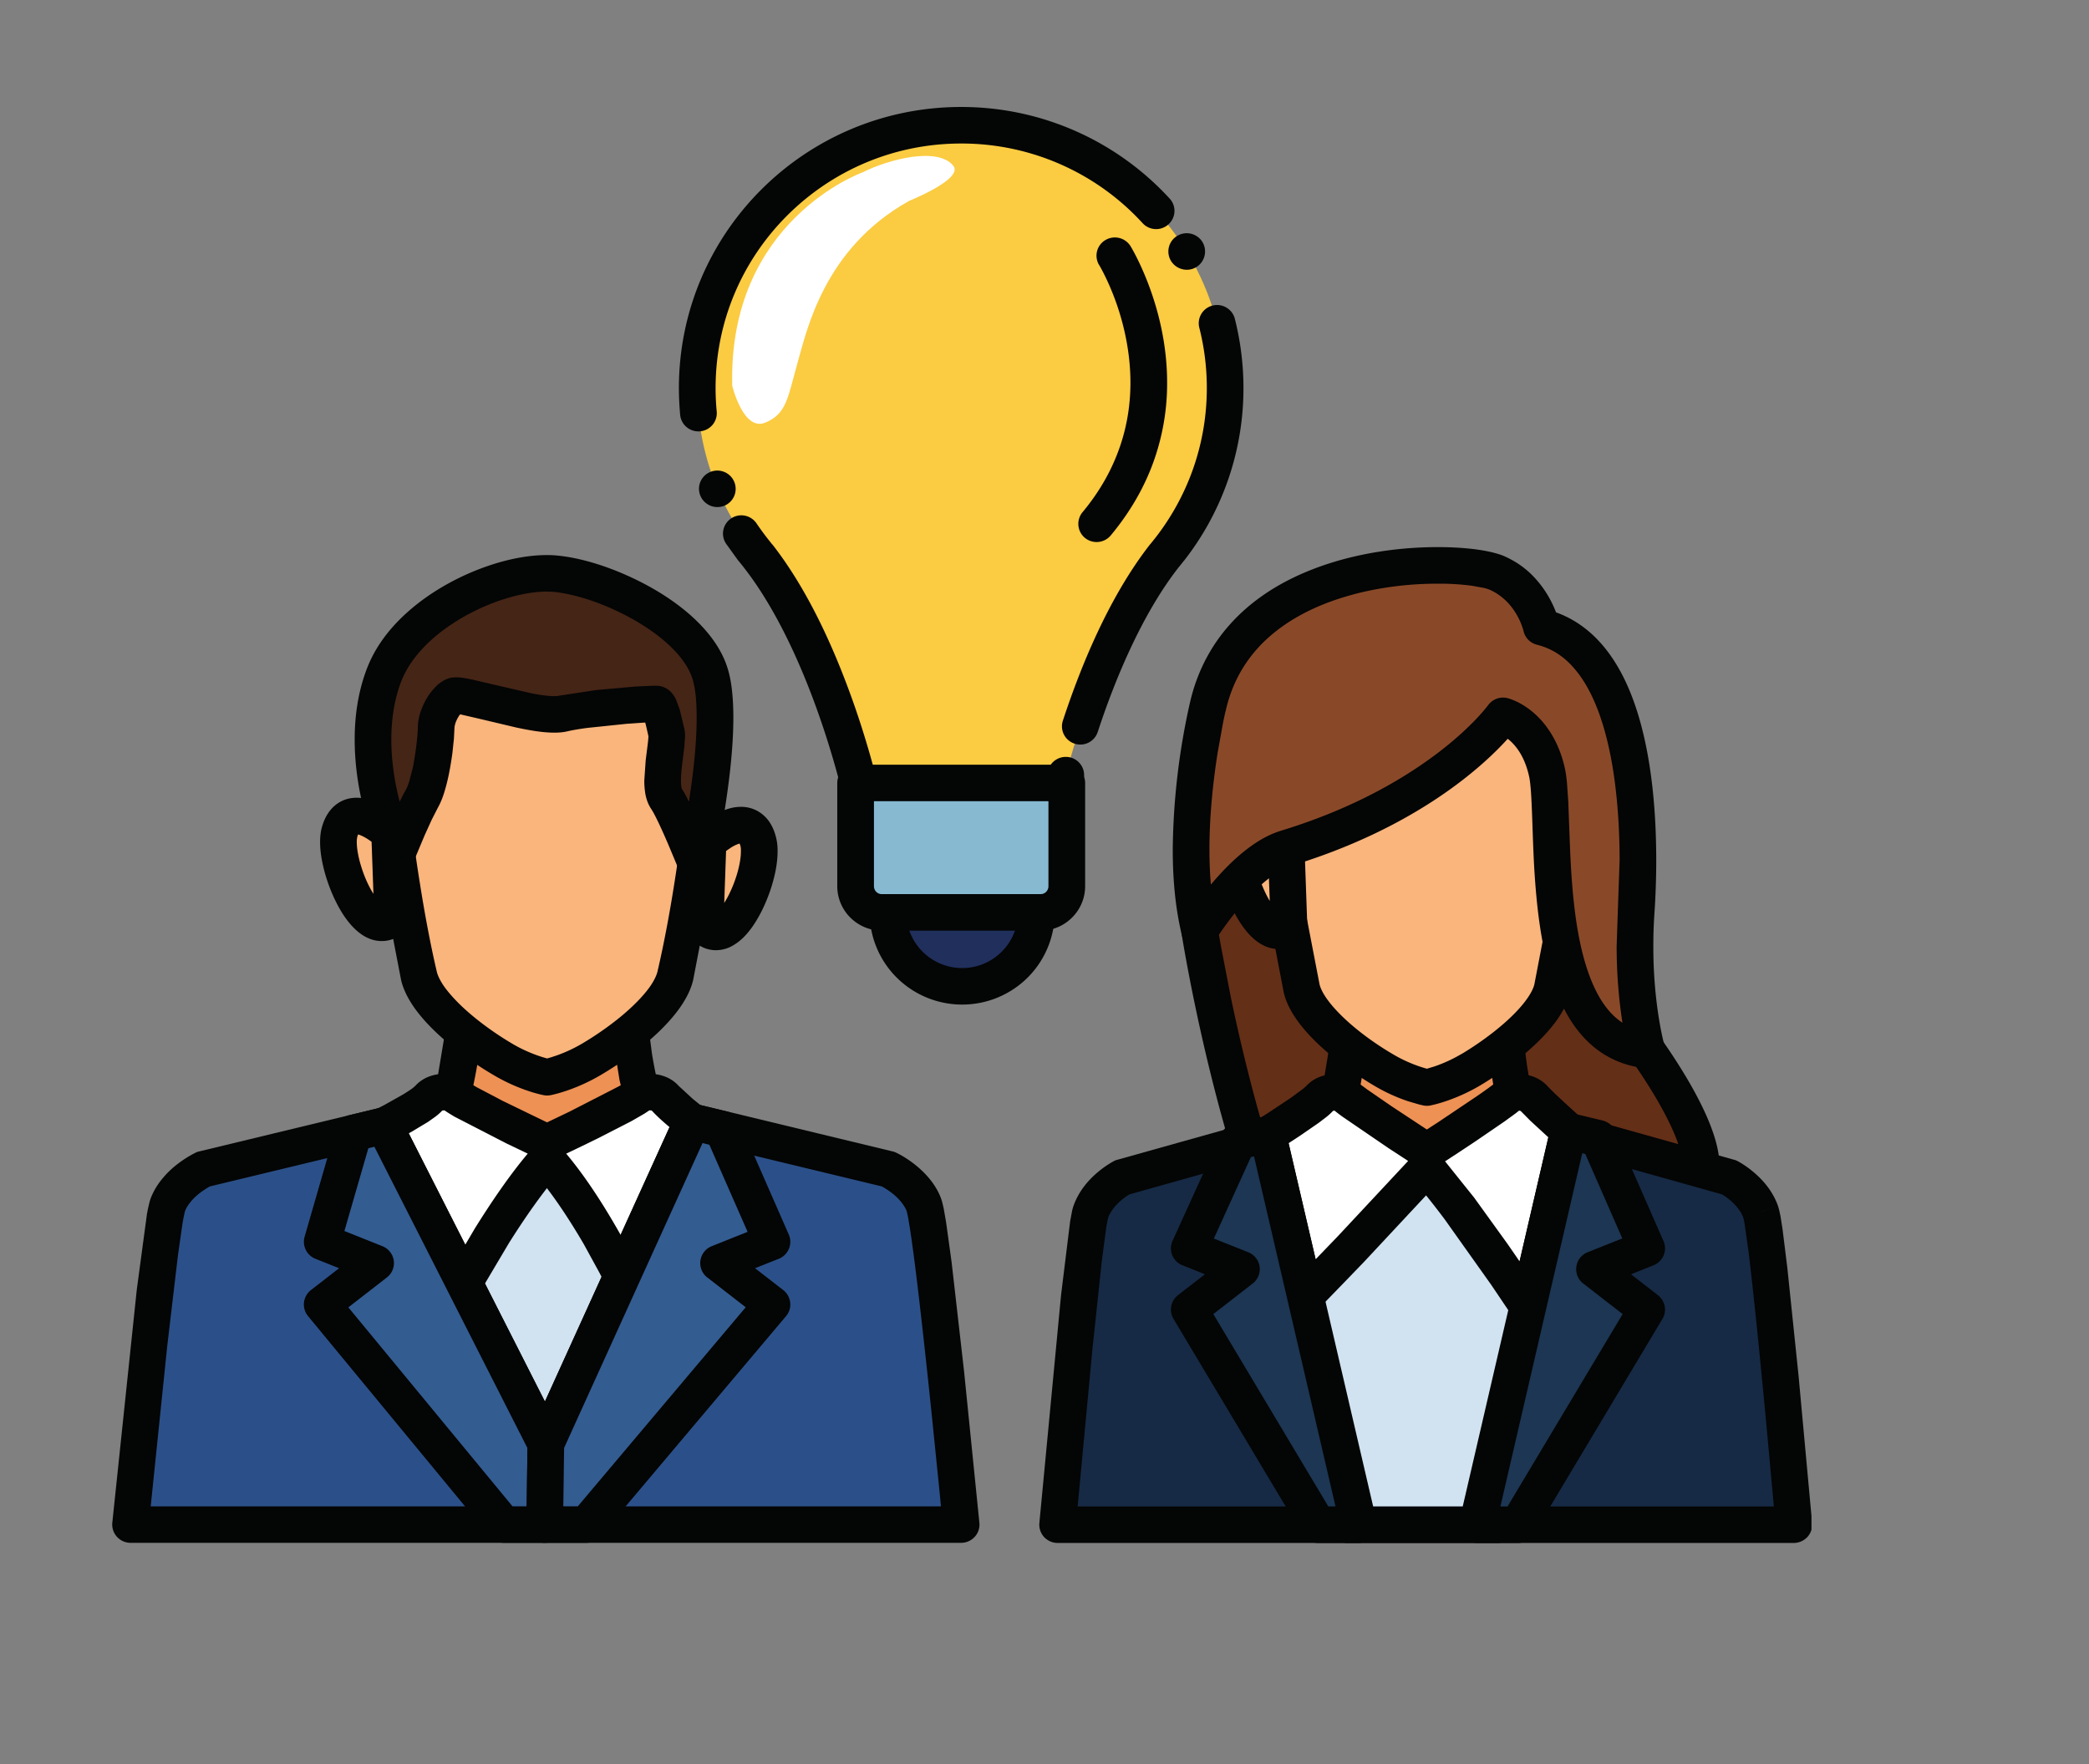 <svg xmlns="http://www.w3.org/2000/svg" xmlns:v="https://vecta.io/nano" width="180" height="152"><rect width="100%" height="100%" fill="#808080" stroke="none"/><style><![CDATA[.B{fill:#040505}.C{fill:#fff}.D{fill:#f9b57c}]]></style><defs><clipPath id="A"><path d="M143 262h180v152H143z"></path></clipPath><clipPath id="B"><path d="M200.969 271.133h49.61v61.682h-49.61z"></path></clipPath><clipPath id="C"><path d="M152.66 355.589h75.181v39.446H152.66z"></path></clipPath><clipPath id="D"><path d="M168.93 356.624h22.738v38.411H168.93z"></path></clipPath><clipPath id="E"><path d="M187.533 356.624h23.771v38.411h-23.771z"></path></clipPath><clipPath id="F"><path d="M231.975 356.624h67.111v38.411h-67.111z"></path></clipPath><clipPath id="G"><path d="M250.579 357.659h29.972v37.375h-29.972z"></path></clipPath><clipPath id="H"><path d="M268.149 357.659h18.604v37.375h-18.604z"></path></clipPath><clipPath id="I"><path d="M243.344 357.659h18.604v37.375h-18.604z"></path></clipPath></defs><g clip-path="url(#A)" transform="translate(-143 -262)"><path d="M295.808 168.436h-3.553a1.83 1.83 0 0 1-1.764-1.379 47.7 47.7 0 0 0-4.744-11.471 1.84 1.84 0 0 1 .275-2.229l2.507-2.511a1.84 1.84 0 0 0 0-2.604l-12.996-13.016c-.719-.72-1.881-.72-2.6 0l-2.507 2.511c-.59.591-1.498.696-2.225.275-3.552-2.054-7.396-3.66-11.453-4.747-.808-.218-1.377-.934-1.377-1.771v-3.554a1.84 1.84 0 0 0-1.837-1.844h-9.193v106.772h9.193a1.84 1.84 0 0 0 1.837-1.84v-3.554a1.84 1.84 0 0 1 1.377-1.772 47.26 47.26 0 0 0 11.453-4.751c.727-.417 1.635-.316 2.225.278l2.507 2.511c.719.72 1.885.72 2.6 0l12.996-13.017c.719-.719.719-1.888 0-2.604l-2.507-2.511a1.84 1.84 0 0 1-.275-2.228 47.71 47.71 0 0 0 4.744-11.472c.214-.808.929-1.383 1.764-1.383h3.553a1.84 1.84 0 0 0 1.837-1.84V170.28a1.84 1.84 0 0 0-1.837-1.844z" fill="#526173"></path><path d="M277.426 179.484l-.157 3.247-.476 3.218-.792 3.154-1.094 3.061-1.389 2.941-1.667 2.789c-.601.902-1.247 1.772-1.934 2.608-.686.841-1.413 1.646-2.18 2.41l-2.406 2.184c-.84.691-1.708 1.334-2.608 1.936-.9.607-1.829 1.161-2.786 1.675l-2.935 1.391-3.056 1.096-3.149.788-3.21.477-3.246.162c-1.082 0-2.164-.057-3.242-.162l-3.209-.477c-1.066-.21-2.116-.473-3.149-.788l-3.06-1.096-2.935-1.391-2.782-1.675a31.39 31.39 0 0 1-2.608-1.936c-.84-.688-1.639-1.416-2.406-2.184s-1.494-1.568-2.18-2.41a31.49 31.49 0 0 1-1.934-2.608l-1.672-2.789-1.389-2.941-1.094-3.061-.787-3.154-.476-3.218-.158-3.247.158-3.247a33.25 33.25 0 0 1 .476-3.219l.787-3.154 1.094-3.061 1.389-2.94 1.672-2.79 1.934-2.612 2.18-2.41 2.406-2.183 2.608-1.937 2.782-1.67 2.935-1.391c1.001-.417 2.022-.78 3.06-1.096l3.149-.789a31.86 31.86 0 0 1 3.209-.477c1.078-.109 2.16-.161 3.242-.161a32.25 32.25 0 0 1 3.246.161l3.21.477 3.149.789 3.056 1.096 2.935 1.391a31.97 31.97 0 0 1 2.786 1.67l2.608 1.937 2.406 2.183 2.18 2.41 1.934 2.612c.602.901 1.159 1.832 1.667 2.79s.973 1.937 1.389 2.94a32.86 32.86 0 0 1 1.094 3.061l.792 3.154.476 3.219.157 3.247z" fill="#e6e6e6"></path><g fill="#7499cc"><path d="M255.371 210.778a33.08 33.08 0 0 0 14.704-10.405v-22.644l-14.704-3.684zm-36.759-10.959l.117.716c3.791 4.637 8.83 8.2 14.587 10.242v-36.732l-14.704 3.684z"></path></g><path d="M233.316 210.692c3.452 1.225 7.154 1.929 11.025 1.929 3.876 0 7.574-.704 11.03-1.929v-49.62h-22.055z" fill="#405c80"></path><path d="M240.667 212.403c1.208.133 2.431.218 3.674.218 1.248 0 2.471-.085 3.678-.218v-7.149h-7.352z" fill="#acc3e6"></path><g fill="#ffe38f"><path d="M216.771 131.619a3.66 3.66 0 0 1-.278 1.407c-.185.449-.453.853-.796 1.197a3.62 3.62 0 0 1-1.195.797 3.63 3.63 0 0 1-1.405.283 3.67 3.67 0 0 1-1.409-.283c-.448-.186-.848-.453-1.191-.797a3.64 3.64 0 0 1-.795-1.197 3.57 3.57 0 0 1-.283-1.407 3.57 3.57 0 0 1 .283-1.407 3.68 3.68 0 0 1 .795-1.197 3.65 3.65 0 0 1 1.191-.797c.452-.186.921-.279 1.409-.279a3.63 3.63 0 0 1 1.405.279c.448.186.848.453 1.195.797a3.68 3.68 0 0 1 .796 1.197 3.66 3.66 0 0 1 .278 1.407zm0 95.729a3.68 3.68 0 0 1-.278 1.407 3.61 3.61 0 0 1-.796 1.193c-.347.349-.743.615-1.195.801a3.64 3.64 0 0 1-1.405.278 3.68 3.68 0 0 1-1.409-.278 3.59 3.59 0 0 1-1.191-.801 3.61 3.61 0 0 1-.795-1.193 3.6 3.6 0 0 1-.283-1.407 3.61 3.61 0 0 1 .283-1.411 3.67 3.67 0 0 1 .795-1.193c.343-.348.743-.61 1.191-.8a3.66 3.66 0 0 1 1.409-.279 3.62 3.62 0 0 1 1.405.279 3.68 3.68 0 0 1 1.195.8c.343.345.61.744.796 1.193a3.7 3.7 0 0 1 .278 1.411zm-12.863-16.57a3.68 3.68 0 0 1-.282 1.411 3.66 3.66 0 0 1-.795 1.193 3.68 3.68 0 0 1-1.195.796 3.56 3.56 0 0 1-1.405.283 3.56 3.56 0 0 1-1.405-.283 3.66 3.66 0 0 1-1.195-.796 3.65 3.65 0 0 1-.796-1.193 3.66 3.66 0 0 1-.278-1.411 3.67 3.67 0 0 1 .278-1.407c.186-.453.452-.849.796-1.197a3.54 3.54 0 0 1 1.195-.796 3.62 3.62 0 0 1 1.405-.279 3.63 3.63 0 0 1 1.405.279 3.67 3.67 0 0 1 1.195.796 3.55 3.55 0 0 1 .795 1.197 3.67 3.67 0 0 1 .282 1.407zm0-62.593a3.67 3.67 0 0 1-.282 1.411 3.65 3.65 0 0 1-.795 1.193 3.68 3.68 0 0 1-1.195.801 3.63 3.63 0 0 1-1.405.278 3.62 3.62 0 0 1-1.405-.278 3.66 3.66 0 0 1-1.195-.801 3.64 3.64 0 0 1-.796-1.193 3.69 3.69 0 0 1-.278-1.411 3.68 3.68 0 0 1 .278-1.406c.185-.452.452-.849.796-1.193s.742-.615 1.195-.801a3.62 3.62 0 0 1 1.405-.278 3.63 3.63 0 0 1 1.405.278 3.62 3.62 0 0 1 1.195.801 3.61 3.61 0 0 1 .795 1.193 3.67 3.67 0 0 1 .282 1.406zm-5.514 20.251c0 .489-.093.959-.283 1.411a3.66 3.66 0 0 1-.795 1.193 3.65 3.65 0 0 1-1.191.796 3.59 3.59 0 0 1-1.409.283 3.57 3.57 0 0 1-1.405-.283c-.452-.185-.848-.453-1.195-.796s-.61-.744-.796-1.193a3.66 3.66 0 0 1-.278-1.411 3.67 3.67 0 0 1 .278-1.407 3.68 3.68 0 0 1 .796-1.197c.347-.344.743-.611 1.195-.796s.92-.279 1.405-.279a3.66 3.66 0 0 1 1.409.279 3.65 3.65 0 0 1 1.191.796 3.68 3.68 0 0 1 .795 1.197 3.67 3.67 0 0 1 .283 1.407zm0 22.09a3.6 3.6 0 0 1-.283 1.411 3.65 3.65 0 0 1-1.986 1.994 3.68 3.68 0 0 1-1.409.278 3.66 3.66 0 0 1-1.405-.278 3.67 3.67 0 0 1-1.195-.801c-.343-.344-.61-.743-.796-1.193a3.69 3.69 0 0 1 0-2.818 3.63 3.63 0 0 1 .796-1.193 3.62 3.62 0 0 1 1.195-.8 3.64 3.64 0 0 1 1.405-.279 3.66 3.66 0 0 1 1.409.279c.448.186.847.453 1.191.8a3.63 3.63 0 0 1 .795 1.193c.19.454.283.922.283 1.407z"></path></g><path d="M244.341 144.506c-19.253 0-34.922 15.689-34.922 34.978s15.669 34.978 34.922 34.978c10.897 0 20.639-5.031 27.046-12.887l.525-.699c4.59-5.924 7.351-13.332 7.351-21.391 0-19.289-15.664-34.978-34.922-34.978zm-12.866 63.465a31.45 31.45 0 0 1-11.026-8.362v-20.53l11.026-2.761zm14.707 2.713c-.613.036-1.219.093-1.841.093s-1.223-.057-1.837-.093v-3.587h3.678zm7.352-1.294c-1.195.372-2.426.647-3.678.869v-5.006a1.84 1.84 0 0 0-1.837-1.84h-7.352c-1.017 0-1.836.825-1.836 1.84v5.006c-1.252-.222-2.483-.498-3.678-.865v-46.482h18.381zm14.704-9.782a31.47 31.47 0 0 1-11.03 8.362v-31.653l11.03 2.765zm2.285-23.753l-13.315-3.331v-11.452a1.84 1.84 0 0 0-1.837-1.84h-22.055a1.84 1.84 0 0 0-1.841 1.84v11.452l-13.311 3.331a1.84 1.84 0 0 0-1.393 1.788v16.534c-2.337-4.383-3.674-9.385-3.674-14.694 0-17.258 14.017-31.299 31.244-31.299s31.249 14.04 31.249 31.299c0 5.309-1.337 10.311-3.678 14.694v-16.534c0-.845-.574-1.582-1.389-1.788zm-46.4 5.469h3.678v3.684h-3.678zm0 7.362h3.678v3.684h-3.678zm0 7.364h3.678v3.684h-3.678zm36.763-14.726h3.674v3.684h-3.674zm0 7.362h3.674v3.684h-3.674zm0 7.364h3.674v3.684h-3.674zm-22.055-27.614h3.673v7.364h-3.673zm7.351 0h3.674v7.364h-3.674zm-7.351 11.048h3.673v7.363h-3.673zm7.351 0h3.674v7.363h-3.674zm-7.351 11.042h3.673v7.364h-3.673zm7.351 0h3.674v7.364h-3.674zm-45.951 25.775c2.394 0 4.416-1.545 5.175-3.68h6.928l4.978 4.982a1.82 1.82 0 0 0 1.3.538h9.189v-3.68h-8.43l-4.974-4.986c-.343-.344-.811-.538-1.3-.538h-7.691c-.759-2.139-2.781-3.684-5.175-3.684a5.53 5.53 0 0 0-5.515 5.524 5.53 5.53 0 0 0 5.515 5.524zm0-7.364a1.842 1.842 0 0 1 0 3.684 1.842 1.842 0 0 1 0-3.684zm19.14-64.431h8.43v-3.684h-9.189a1.82 1.82 0 0 0-1.3.542l-4.978 4.982h-6.928c-.759-2.135-2.781-3.68-5.175-3.68-3.04 0-5.515 2.474-5.515 5.519a5.53 5.53 0 0 0 5.515 5.524c2.394 0 4.416-1.544 5.175-3.68h7.691a1.82 1.82 0 0 0 1.3-.542zm-19.14 5.523a1.841 1.841 0 1 1 0-3.683 1.841 1.841 0 1 1 0 3.683z"></path><path d="M219.512 340.615c0 3.519 2.867 6.369 6.395 6.369 3.533 0 6.395-2.851 6.395-6.369 0-3.51-2.862-6.36-6.395-6.36-3.528 0-6.395 2.851-6.395 6.36" fill="#202f5c"></path><path d="M219.512 340.615h-1.582a7.93 7.93 0 0 0 2.341 5.621c1.434 1.427 3.436 2.321 5.636 2.321 2.193 0 4.203-.893 5.636-2.321 1.442-1.435 2.338-3.432 2.338-5.621 0-2.183-.896-4.177-2.338-5.612-1.433-1.427-3.443-2.322-5.636-2.322-4.404 0-7.977 3.555-7.977 7.934h3.161c0-1.326.537-2.519 1.409-3.384.88-.869 2.075-1.403 3.407-1.403s2.528.534 3.4 1.403a4.71 4.71 0 0 1 1.409 3.384c0 1.327-.529 2.515-1.409 3.393-.872.865-2.067 1.403-3.4 1.403s-2.527-.538-3.407-1.403c-.872-.878-1.409-2.066-1.409-3.393h-1.579" class="B"></path><path d="M225.819 272.791c-12.556 0-22.738 10.137-22.738 22.648 0 5.216 1.776 10.025 4.752 13.858a15.81 15.81 0 0 0 .484.598c6.226 7.959 9.019 21.035 9.019 21.035h16.969s2.802-13.077 9.019-21.035a15 15 0 0 0 .488-.598c2.976-3.833 4.752-8.642 4.752-13.858 0-12.511-10.182-22.648-22.745-22.648" fill="#fbcb41"></path><g clip-path="url(#B)" class="B"><path d="M203.351 304.72a1.59 1.59 0 0 0 2.067.853 1.57 1.57 0 0 0 .848-2.058 1.58 1.58 0 0 0-2.063-.849c-.807.332-1.187 1.249-.852 2.054zm2.213 4.129l1.017 1.411c.149.19.327.332.545.445l.707-1.407-1.248.963.521.647 1.211-1.012-1.251.967c2.939 3.741 5.159 8.872 6.6 13.046.727 2.09 1.256 3.938 1.611 5.26l.384 1.548.101.409.02.101.008.032c.157.724.803 1.246 1.546 1.246h12.407c.872 0 1.578-.704 1.578-1.573s-.706-1.572-1.578-1.572h-12.407v1.572l1.543-.328c-.005-.044-.719-3.368-2.225-7.719-1.518-4.351-3.799-9.737-7.089-13.958l-.041-.037-.44-.554c-.153-.198-.331-.34-.545-.449l-.706 1.411 1.251-.963a25.87 25.87 0 0 1-.892-1.229 1.58 1.58 0 0 0-2.188-.441c-.727.485-.929 1.459-.44 2.183zm30.796 20.343c.226-.841-.279-1.702-1.119-1.925-.847-.218-1.711.279-1.933 1.121-.222.836.278 1.698 1.126 1.924a1.58 1.58 0 0 0 1.926-1.12zm1.227-4.121c1.421-4.347 3.771-10.113 6.989-14.21l-1.252-.967 1.219 1.008c.178-.214.347-.429.513-.643l-1.244-.963.707 1.407c.214-.113.4-.254.545-.445a24.07 24.07 0 0 0 5.079-14.821c0-2.058-.259-4.059-.743-5.972-.21-.836-1.078-1.35-1.918-1.136a1.57 1.57 0 0 0-1.142 1.913 21 21 0 0 1 .646 5.195c0 4.857-1.651 9.325-4.425 12.895l1.251.963-.71-1.411c-.214.109-.392.25-.541.449l-.448.558-.033.033c-3.601 4.625-6.003 10.639-7.497 15.171-.27.825.178 1.711 1.014 1.982a1.58 1.58 0 0 0 1.99-1.008zm9.019-42.224a1.59 1.59 0 0 0-2.176-.521 1.57 1.57 0 0 0-.525 2.163c.457.735 1.43.979 2.176.525a1.58 1.58 0 0 0 .525-2.167zm-2.822-3.736c-4.441-4.845-10.856-7.894-17.965-7.894-13.428 0-24.321 10.845-24.321 24.221a25.87 25.87 0 0 0 .109 2.31c.081.861.852 1.499 1.724 1.415s1.506-.849 1.425-1.711c-.064-.659-.097-1.334-.097-2.014 0-5.826 2.362-11.08 6.202-14.901 3.835-3.813 9.112-6.171 14.958-6.171a21.14 21.14 0 0 1 15.636 6.863 1.58 1.58 0 0 0 2.228.1 1.56 1.56 0 0 0 .101-2.22"></path></g><path d="M216.723 329.463v8.9a2.26 2.26 0 0 0 2.269 2.252h13.658a2.26 2.26 0 0 0 2.268-2.252v-8.9h-18.195" fill="#87b9d1"></path><path d="M216.723 329.463h-1.579v8.9c0 1.051.436 2.017 1.131 2.705s1.655 1.12 2.717 1.12h13.658a3.83 3.83 0 0 0 2.717-1.12c.698-.688 1.134-1.655 1.134-2.705v-8.9c0-.413-.174-.817-.468-1.113-.291-.29-.695-.461-1.115-.461h-18.195c-.416 0-.82.17-1.119.461-.29.295-.46.7-.46 1.113h1.579v1.572h16.617v7.328a.69.69 0 0 1-.202.485c-.129.125-.291.194-.488.194h-13.658c-.194 0-.36-.069-.485-.194a.69.69 0 0 1-.202-.485v-8.9h-1.582v1.572-1.572" class="B"></path><path d="M217.3 276.862s-11.579 4.125-11.207 18.375c0 0 .944 3.934 2.826 3.186s1.974-2.249 2.773-5.059c.812-2.814 2.253-9.939 9.657-14.063 0 0 4.696-1.876 3.795-3.017-1.324-1.654-5.551-.578-7.844.578" class="C"></path><path d="M222.601 365.791c-.763-1.981-3.064-3.053-3.064-3.053l-19.638-4.736-9.862 3.328-9.867-3.328-19.638 4.736s-2.297 1.072-3.064 3.053-3.218 27.57-3.218 27.57h71.577c-.004 0-2.459-25.589-3.23-27.57" fill="#2b5089"></path><g clip-path="url(#C)" class="B"><path d="M222.601 365.791l1.473-.566c-.27-.7-.658-1.282-1.073-1.767-.622-.724-1.296-1.242-1.829-1.594s-.917-.53-.973-.554a1.21 1.21 0 0 0-.291-.101l-19.633-4.74c-.299-.068-.602-.056-.888.045l-9.35 3.154-9.355-3.154c-.286-.101-.589-.113-.884-.045l-19.629 4.74c-.117.024-.198.052-.299.101-.068.036-.734.348-1.542.963-.404.307-.848.699-1.255 1.185-.42.485-.804 1.067-1.078 1.767-.061.165-.101.291-.13.433a14.71 14.71 0 0 0-.206.967l-.872 6.486-2.111 20.097a1.57 1.57 0 0 0 .404 1.209c.298.328.722.518 1.17.518h71.577a1.59 1.59 0 0 0 1.162-.518c.299-.328.444-.76.4-1.209l-1.32-13.05-1.074-9.413-.476-3.441-.206-1.185-.109-.461a2.65 2.65 0 0 0-.134-.433l-1.473.566-1.47.566.295-.117-.303.105.008.012.295-.117-.303.105c.008.008.057.214.113.49a54.4 54.4 0 0 1 .376 2.41c.504 3.652 1.166 9.729 1.699 14.877l.671 6.628.193 2.018.077.743 1.575-.149v-1.572h-71.581l.004 1.572 1.571.149s.044-.396.105-1.1l1.486-14.411.924-7.829.384-2.684a13.12 13.12 0 0 1 .157-.837 5.21 5.21 0 0 1 .053-.238l.02-.057v-.008l-.343-.121.335.133.008-.012-.343-.121.335.133c.113-.294.303-.586.537-.861.347-.416.803-.768 1.162-.999a5.53 5.53 0 0 1 .436-.266l.113-.061.021-.008v-.008l-.416-.873.412.881.004-.008-.416-.873.412.881-.671-1.423.372 1.528 19.193-4.63 9.431 3.187c.323.105.682.105 1.009 0l9.431-3.187 19.193 4.63.372-1.528-.671 1.423.033-.068-.033.068.033-.068-.033.068c.057.024.545.279 1.05.679.513.409 1.005.971 1.215 1.516l1.47-.566"></path></g><path d="M176.108 358.981l13.929 27.433 12.596-27.751-12.504 2.7-14.021-2.382" fill="#d1e3f1"></path><path d="M176.108 358.981l-1.413.712 13.933 27.433c.27.538.831.873 1.441.861.609-.021 1.154-.373 1.409-.926l12.592-27.752a1.57 1.57 0 0 0-.214-1.634 1.59 1.59 0 0 0-1.558-.554l-12.205 2.641-13.723-2.326a1.58 1.58 0 0 0-1.534.615 1.56 1.56 0 0 0-.141 1.642l1.413-.712-.266 1.557 14.021 2.378c.198.032.408.024.601-.02l9.435-2.03-9.947 21.896-12.435-24.492-1.409.711-.266 1.557.266-1.557" class="B"></path><path d="M190.129 360.449l8.737-2.6c-1.373-2.366-2.289-13.513-2.289-13.513l-6.448 2.365-6.447-2.365s-.917 11.148-2.281 13.513l8.728 2.6" fill="#ed9154"></path><path d="M190.129 360.449l.457 1.504 8.732-2.592a1.57 1.57 0 0 0 1.013-.934c.182-.445.146-.941-.096-1.362-.061-.101-.214-.453-.348-.922-.238-.816-.484-2.005-.702-3.295l-.755-5.782-.206-2.062-.056-.587-.017-.21c-.04-.493-.302-.933-.722-1.201-.416-.262-.933-.32-1.397-.149l-5.903 2.171-5.902-2.171c-.46-.17-.973-.113-1.389.149a1.55 1.55 0 0 0-.727 1.201s-.008.041-.012.122l-.686 6.247-.682 4.097-.384 1.56c-.121.425-.258.736-.315.833-.246.421-.278.917-.101 1.362a1.58 1.58 0 0 0 1.018.934l8.724 2.592a1.64 1.64 0 0 0 .456.068 1.6 1.6 0 0 0 .457-.068l-.457-1.504v-1.573 1.573l.457-1.512-8.737-2.596-.448 1.508 1.364.788c.287-.493.465-1.007.642-1.605.307-1.04.553-2.318.784-3.676l1.065-8.896-1.574-.125-.541 1.471 6.439 2.37c.36.129.739.129 1.098 0l6.448-2.37-.549-1.471-1.575.125c0 .016.234 2.818.638 5.943l.739 4.646.476 1.982c.178.598.36 1.112.638 1.605l1.373-.788-.456-1.508-8.729 2.596.448 1.512v-1.573 1.573" class="B"></path><path d="M190.142 316.357c-11.66-.052-13.941 10.028-13.178 17.36.145 1.366.949 7.299 2.14 12.374.541 2.353 3.952 5.248 7.202 7.177 2.043 1.209 3.831 1.548 3.831 1.548h.005c.008 0 1.796-.34 3.835-1.548 3.25-1.929 6.657-4.825 7.206-7.177 1.187-5.075 1.991-11.007 2.136-12.374.767-7.332-2.289-16.749-13.177-17.36" class="D"></path><path d="M190.142 316.357l.008-1.572h-.101c-2.77 0-5.14.541-7.098 1.503-1.473.728-2.713 1.699-3.718 2.81-1.51 1.683-2.499 3.684-3.121 5.754-.614 2.082-.86 4.242-.86 6.304 0 .93.053 1.848.146 2.725l.682 4.881 1.481 7.683c.206.865.626 1.646 1.147 2.394.791 1.112 1.849 2.159 3.024 3.138s2.475 1.876 3.767 2.636c2.281 1.355 4.227 1.727 4.348 1.751l.29-1.548-.379 1.528c.472.121.973.012 1.356-.286a1.58 1.58 0 0 0 .61-1.242h-1.582l.197 1.56.146-.02c.335-.072 2.172-.481 4.303-1.743 1.712-1.011 3.456-2.269 4.898-3.635.722-.688 1.364-1.399 1.889-2.139.525-.748.941-1.528 1.151-2.394l1.477-7.683.682-4.881c.085-.756.122-1.528.122-2.309 0-1.856-.226-3.777-.747-5.633-.775-2.789-2.217-5.475-4.538-7.525-2.309-2.054-5.495-3.412-9.492-3.631h-.08l-.008 1.572-.089 1.572c2.265.126 4.085.66 5.575 1.452 2.225 1.197 3.747 2.996 4.76 5.147s1.466 4.646 1.457 7.044a17.95 17.95 0 0 1-.1 1.981c-.061.635-.303 2.455-.663 4.711-.359 2.269-.851 4.986-1.433 7.464-.072.307-.286.773-.654 1.298-.553.781-1.433 1.679-2.463 2.536-1.029.849-2.212 1.674-3.363 2.353-.904.534-1.756.882-2.382 1.088a9.66 9.66 0 0 1-.718.218c-.089.021-.146.033-.186.045l-.036.008.145.748-.145-.748.145.748-.145-.748.25 1.314-.246-1.314h-.004l.25 1.314-.246-1.314.286 1.496-.278-1.504-.008.008.286 1.496-.278-1.504.283 1.548-.271-1.548h-.012l.283 1.548-.271-1.548.271 1.548-.251-1.548h-.02l.271 1.548-.251-1.548.251 1.548-.194-1.56-.057.012.251 1.548-.194-1.56c-.792.101-1.385.768-1.385 1.56h1.579l.387-1.52h-.008l-.089-.02-.016.101.024-.101h-.008l-.016.101.024-.101c-.097-.02-1.639-.352-3.326-1.359-1.535-.905-3.121-2.066-4.332-3.214-.61-.583-1.119-1.153-1.494-1.675-.368-.525-.582-.991-.65-1.298-.582-2.478-1.074-5.195-1.433-7.464-.368-2.257-.602-4.076-.667-4.711a23.44 23.44 0 0 1-.125-2.398c0-1.61.17-3.271.574-4.832.29-1.173.722-2.281 1.283-3.279.848-1.504 1.987-2.75 3.545-3.652 1.563-.893 3.573-1.464 6.234-1.464h.088l.005-1.572-.089 1.572.089-1.572" class="B"></path><path d="M176.572 333.781s-3.375-3.21-4.295-.157c-.759 2.515 2.362 9.802 4.558 7.42l-.263-7.263" class="D"></path><path d="M176.572 333.781l1.09-1.14c-.04-.036-.476-.453-1.138-.905-.335-.218-.727-.454-1.183-.647s-.981-.353-1.603-.353a3.03 3.03 0 0 0-.936.142c-.489.157-.957.473-1.296.881-.348.409-.582.889-.739 1.415v-.004c-.141.465-.186.925-.186 1.383 0 .836.154 1.698.388 2.575.359 1.306.916 2.624 1.635 3.725.367.546.771 1.043 1.284 1.459.254.206.537.393.872.534a2.81 2.81 0 0 0 1.13.238 2.65 2.65 0 0 0 1.175-.266c.363-.178.67-.429.933-.708.274-.307.427-.711.415-1.124l-.258-7.263a1.62 1.62 0 0 0-.493-1.084l-1.09 1.14-1.578.057.258 7.263 1.583-.057-1.163-1.063-.032.028.169.226-.097-.263-.072.037.169.226-.097-.263.178.478v-.51l-.178.032.178.478v-.51.393l.109-.381-.109-.012v.393l.109-.381-.032.109.044-.101-.012-.008-.032.109.044-.101a.65.65 0 0 1-.177-.125c-.182-.157-.449-.477-.703-.889-.383-.623-.751-1.439-.997-2.253-.259-.804-.396-1.61-.392-2.138a1.67 1.67 0 0 1 .053-.478c.036-.137.08-.226.101-.258l.016-.024-.202-.178.101.246.101-.068-.202-.178.101.246-.113-.274.052.286.061-.012-.113-.274.052.286-.028-.145.016.153.012-.008-.028-.145.016.153c.016-.008.17.016.364.105.302.121.678.365.956.575l.327.27.081.069.016.02h.004l.578-.611-.582.611h.004l.578-.611-.582.611 1.09-1.141-1.578.057 1.578-.057" class="B"></path><path d="M204.013 334.566s3.376-3.207 4.292-.158c.759 2.519-2.358 9.798-4.554 7.421l.262-7.263" class="D"></path><path d="M204.013 334.566l1.09 1.14-.468-.489.468.489-.468-.489.468.489a5.92 5.92 0 0 1 .772-.598c.205-.146.436-.271.625-.345.19-.084.327-.1.348-.096l.016-.283-.182.21.166.073.016-.283-.182.21.101-.121-.113.109.012.012.101-.121-.113.109.024-.02-.024.02.024-.02-.024.02c.004 0 .06.081.125.282a1.55 1.55 0 0 1 .045.478c.008.441-.089 1.08-.271 1.747-.275 1.007-.747 2.09-1.231 2.814-.235.364-.477.631-.634.756-.077.06-.125.089-.133.089l.064.141-.032-.149-.032.008.064.141-.032-.149.089.408v-.421l-.089.013.089.408v-.421.486l.222-.437a.61.61 0 0 0-.222-.049v.486l.222-.437-.097.19.125-.17-.028-.02-.097.19.125-.17-.024-.032-1.167 1.064 1.579.056.258-7.263-1.575-.056 1.09 1.14-1.09-1.14-1.578-.057-.267 7.263c-.012.417.134.817.42 1.12.259.283.565.534.929.712s.775.27 1.175.27a2.91 2.91 0 0 0 1.445-.396c.711-.405 1.207-.959 1.655-1.573.658-.925 1.183-2.033 1.575-3.17.387-1.149.634-2.305.634-3.392a4.62 4.62 0 0 0-.186-1.387c-.101-.352-.238-.679-.42-.979a3.03 3.03 0 0 0-1.134-1.104 2.94 2.94 0 0 0-1.413-.352c-.626 0-1.151.165-1.607.352-.674.291-1.228.667-1.631.979l-.687.578c-.298.275-.476.671-.488 1.08l1.578.057" class="B"></path><path d="M190.129 360.449l-8.135-4.242s-1.279-.421-2.051.421-3.835 2.353-3.835 2.353l6.88 13.555s3.629-6.668 7.141-10.639v-1.447" class="C"></path><path d="M190.129 360.449l.671-1.427-.315-.146-4.155-2.013-2.261-1.189-.75-.441-.19-.133-.02-.012h-.008l-.485.542.537-.498-.052-.044-.485.542.537-.498a1.62 1.62 0 0 0-.662-.421c-.101-.028-.553-.177-1.235-.182a3.59 3.59 0 0 0-1.187.194c-.436.146-.909.421-1.296.849l-.182.158c-.202.157-.521.364-.86.57l-1.566.881-.553.291-.158.076-.048.024a1.55 1.55 0 0 0-.796.91 1.57 1.57 0 0 0 .085 1.209l6.884 13.555a1.57 1.57 0 0 0 1.392.861c.586.008 1.131-.307 1.409-.825l.037-.068 2.422-4.084c1.28-2.042 2.931-4.448 4.477-6.195.255-.283.396-.655.396-1.04v-1.447a1.56 1.56 0 0 0-.912-1.427l-.671 1.427h-1.578v1.447h1.578l-1.187-1.039c-1.865 2.106-3.673 4.816-5.042 7.015l-2.301 3.914 1.389.748 1.409-.711-6.88-13.555-1.409.711.699 1.411c.012-.008.803-.396 1.707-.901l1.377-.828.634-.45a4.67 4.67 0 0 0 .585-.525l-.044-.041.032.045.012-.004-.044-.041.032.045-.016-.029.016.037v-.008l-.016-.029.016.037.04-.012.118-.013a1.18 1.18 0 0 1 .222.025l.052.012.004-.024-.004.024.004-.024-.004.024.279-.938-.307.93.028.008.279-.938-.307.93.492-1.496-1.146 1.076c.161.177.295.27.436.38.258.182.549.357.884.558l4.51 2.322 2.781 1.33.67-1.423h-1.578 1.578" class="B"></path><path d="M190.129 360.449l8.135-4.242s1.288-.421 2.055.421 2.314 2.034 2.314 2.034l-6.052 13.327s-2.931-6.122-6.452-10.093v-1.447" class="C"></path><path d="M190.129 360.449l.671 1.423c.008-.008 1.857-.869 3.819-1.84l2.818-1.447 1.098-.635.444-.295c.137-.101.27-.194.44-.376l-1.155-1.072.493 1.496-.303-.93.279.938.024-.008-.303-.93.279.938-.02-.065.02.065-.02-.065.02.065a1 1 0 0 1 .27-.037c.077 0 .137.013.158.017l.008.008.016-.037-.028.025.012.012.016-.037-.028.025c.48.525 1.078 1.051 1.59 1.475l.909.74.977-1.241-1.442-.647-6.047 13.319 1.437.655 1.425-.679c-.008-.024-.759-1.594-1.962-3.664-1.207-2.082-2.85-4.67-4.728-6.789l-1.187 1.039h1.583v-1.447h-1.583l.671 1.423-.671-1.423h-1.578v1.447a1.54 1.54 0 0 0 .395 1.04c1.64 1.848 3.218 4.311 4.365 6.28l1.352 2.47.372.732.092.186.021.044.008.012a1.59 1.59 0 0 0 1.445.902 1.6 1.6 0 0 0 1.421-.93l6.048-13.324a1.58 1.58 0 0 0-.472-1.892l-.013-.008-.892-.724-1.207-1.112c-.379-.429-.86-.703-1.296-.849-.44-.153-.844-.194-1.187-.194-.682.005-1.13.154-1.227.182-.258.085-.485.226-.662.421l.424.397-.38-.445-.044.048.424.397-.38-.445c0 .004-.056.04-.141.096-.149.109-.404.259-.711.429l-4.247 2.179-1.841.882-.557.254-.202.097c-.557.254-.908.808-.908 1.427h1.578" class="B"></path><path d="M173.472 359.616l-2.705 9.386 4.598 1.832-4.598 3.558 15.648 18.969h3.525l.097-6.947-13.929-27.433-2.636.635" fill="#335c91"></path><g clip-path="url(#D)" class="B"><path d="M173.472 359.616l-1.518-.433-2.709 9.382a1.58 1.58 0 0 0 .932 1.896l2.043.813-2.426 1.88a1.6 1.6 0 0 0-.602 1.068 1.58 1.58 0 0 0 .347 1.173l15.649 18.964c.303.365.747.575 1.227.575h3.525c.86 0 1.566-.692 1.582-1.549l.093-6.955c0-.254-.056-.497-.169-.728l-13.929-27.432c-.331-.651-1.07-.987-1.784-.817l-2.637.635c-.549.133-.985.55-1.142 1.096l1.518.433.371 1.532 1.417-.34 13.19 25.968-.069 5.011h-1.223l-14.142-17.141 3.318-2.576a1.56 1.56 0 0 0 .594-1.459c-.077-.555-.457-1.032-.981-1.238l-3.271-1.306 2.318-8.015-1.522-.437.371 1.532-.371-1.532"></path></g><path d="M205.265 359.296l4.255 9.705-4.602 1.832 4.602 3.558-15.995 18.969h-3.585l.097-6.947 12.596-27.751 2.632.634" fill="#335c91"></path><g clip-path="url(#E)" class="B"><path d="M205.265 359.296l-1.453.631 3.605 8.213-3.085 1.233a1.58 1.58 0 0 0-.981 1.238c-.076.554.146 1.12.594 1.459l3.31 2.568-14.465 17.149h-1.252l.069-5.031 11.926-26.264 1.361.332.371-1.528-1.453.631 1.453-.631.375-1.528-2.636-.635c-.739-.177-1.506.19-1.813.882l-12.596 27.747c-.089.202-.141.405-.141.623l-.093 6.955c-.008.417.158.824.456 1.12.295.303.699.474 1.123.474h3.585c.472 0 .908-.202 1.211-.563l15.991-18.964c.279-.328.412-.756.36-1.177-.045-.421-.259-.813-.602-1.076l-2.426-1.88 2.047-.813c.399-.157.71-.473.872-.861.165-.396.161-.836-.012-1.229l-4.252-9.7c-.202-.458-.593-.789-1.074-.902l-.375 1.528"></path></g><path d="M176.108 332.127l1.098 3.457 2.148-4.768c.816-1.427 1.227-5.091 1.227-6.11s.82-2.443 1.534-2.749 7.263 2.037 9.407 1.528 7.772-.918 8.083-.817c.303.101.613 1.528.815 2.447.206.913-.815 4.48 0 5.701s2.548 5.576 2.548 5.576 2.785-12.195 1.102-16.675-9.068-7.942-13.319-8.293c-4.364-.365-12.471 3.101-14.643 8.702s0 12.001 0 12.001" fill="#452516"></path><path d="M176.108 332.127l-1.514.478 1.102 3.46a1.6 1.6 0 0 0 1.454 1.097 1.58 1.58 0 0 0 1.522-.996l.056-.141.86-2.05.606-1.334.533-1.044c.315-.562.512-1.144.686-1.783.262-.942.436-1.981.565-2.9l.133-1.257.049-.951c0-.045.02-.182.069-.352.076-.247.23-.55.375-.748l.182-.222.024-.02-.226-.32.153.36.073-.04-.226-.32.153.36-.492-1.153.169 1.242c.061-.008.166-.029.323-.089l-.492-1.153.169 1.242-.101-.74v.752c.012 0 .037 0 .101-.012l-.101-.74v.752-.109l-.008.109h.008v-.109l-.008.109a2.82 2.82 0 0 1 .4.056l1.578.365 3.242.768c1.131.238 2.233.433 3.242.433.376 0 .735-.024 1.119-.113.391-.093 1.017-.202 1.715-.295l3.38-.352 1.453-.101.904-.037h.077l.032-.618-.072.61.04.008.032-.618-.072.61.157-1.354-.42 1.298c.17.056.218.048.263.056l.157-1.354-.42 1.298h-.008l.444-1.326-.912 1.063c.097.081.242.182.468.263l.444-1.326-.912 1.063.682-.8-.916.534c.02.032.056.113.234.266l.682-.8-.916.534.21-.125-.214.109.004.016.21-.125-.214.109c0 .012.044.105.08.23.134.397.279 1.076.4 1.606v-.004l.46-.101-.472.044.012.057.46-.101-.472.044.004.049c0 .101-.02.32-.048.586l-.186 1.476-.121 1.751c0 .384.028.772.097 1.177.08.404.21.824.492 1.257a5.77 5.77 0 0 1 .267.453c.391.736.94 1.969 1.368 2.989l.545 1.306.158.388.056.146a1.59 1.59 0 0 0 1.587.995c.694-.057 1.272-.554 1.421-1.229.008-.017.424-1.844.844-4.359.416-2.52.84-5.714.84-8.553 0-.861-.041-1.687-.134-2.467s-.246-1.508-.504-2.191v-.004c-.533-1.411-1.462-2.636-2.572-3.712-1.676-1.614-3.799-2.908-5.943-3.866s-4.304-1.572-6.157-1.731a8.41 8.41 0 0 0-.783-.028c-1.312 0-2.749.238-4.227.671-2.216.659-4.53 1.755-6.552 3.259-2.019 1.512-3.763 3.429-4.684 5.802-.815 2.103-1.073 4.247-1.073 6.167.004 3.838 1.021 6.81 1.049 6.903l1.498-.502-1.514.478 1.514-.478 1.498-.505-.105.036.105-.036-.105.036.105-.036c-.032-.077-.888-2.726-.888-5.896 0-1.638.23-3.404.86-5.034.424-1.088 1.146-2.127 2.087-3.077 1.401-1.415 3.29-2.604 5.208-3.417 1.901-.812 3.843-1.233 5.224-1.225l.525.016c.884.077 2.043.328 3.262.736 1.825.618 3.811 1.593 5.43 2.765.804.583 1.514 1.213 2.079 1.86s.965 1.298 1.199 1.913c.134.36.255.869.331 1.484.073.606.105 1.318.105 2.078.008 2.531-.391 5.621-.795 8.035l-.557 3.017-.182.86-.052.231-.016.076 1.542.348 1.469-.578c-.004-.008-.44-1.108-.985-2.374l-.864-1.912-.432-.857c-.137-.271-.27-.502-.424-.728l-.246.162.267-.134-.021-.028-.246.162.267-.134-.057.029.057-.029-.057.029.057-.029c-.013 0-.081-.298-.077-.715 0-.53.077-1.221.165-1.889l.122-.987.068-.937c-.008-.202-.012-.405-.068-.667l-.392-1.63-.307-.837a2.67 2.67 0 0 0-.283-.49c-.076-.097-.165-.198-.298-.316-.129-.109-.319-.238-.582-.328h-.012c-.169-.056-.246-.064-.315-.076-.101-.012-.169-.012-.234-.012l-.202-.004-1.554.068-3.432.307-3.197.489h.004c-.045.013-.19.033-.392.033-.44.008-1.134-.081-1.893-.226l-3.634-.837-1.594-.376-.675-.126c-.218-.032-.419-.056-.658-.056l-.335.016c-.125.02-.286.052-.488.133a3.07 3.07 0 0 0-1.078.801c-.42.453-.735.966-.981 1.532s-.424 1.173-.428 1.864c0 .157-.02.554-.073 1.027-.069.708-.202 1.634-.371 2.467l-.299 1.132c-.101.328-.206.583-.279.704-.246.421-.492.925-.742 1.467l-1.506 3.503 1.473.578 1.502-.469-1.098-3.461-.004-.032-1.498.505" class="B"></path><path d="M246.372 342.2s1.534 9.753 4.611 19.628c3.072 9.834 25.781 6.239 25.781 6.239l9.815-3.162 2.943-2.155s.84-2.45-4.631-10.278c-4.235-6.054-8.328-21.145-8.328-21.145l-26.792 4.097-3.399 6.777" fill="#642f17"></path><path d="M246.372 342.2l-1.562.238c.008.045 1.542 9.851 4.663 19.855.545 1.743 1.619 3.166 2.947 4.23 2.01 1.602 4.574 2.503 7.259 3.049 2.693.542 5.531.707 8.123.707 5.05 0 9.156-.651 9.209-.663a.99.99 0 0 0 .238-.056l9.814-3.158c.174-.057.311-.125.448-.234l2.948-2.151a1.53 1.53 0 0 0 .557-.76c.06-.17.133-.486.133-.951 0-.756-.186-1.913-.888-3.643-.707-1.723-1.934-4.028-4.074-7.093-.957-1.358-1.978-3.372-2.935-5.58-1.433-3.316-2.729-7.101-3.666-10.037l-1.102-3.631-.299-1.04-.076-.27c-.012-.061-.024-.093-.024-.093-.21-.776-.969-1.266-1.765-1.144l-26.791 4.096c-.504.073-.94.397-1.175.849l-3.391 6.777c-.153.287-.202.615-.153.942l1.562-.238 1.413.699 3.036-6.049 25.98-3.963-.238-1.56-1.527.417c.009.016 1.038 3.817 2.604 8.394.792 2.289 1.708 4.78 2.713 7.096 1.006 2.322 2.08 4.468 3.242 6.135 2.043 2.92 3.149 5.034 3.743 6.481.585 1.44.65 2.209.65 2.455v.081l-.008.012.848.121-.804-.279c-.032.101-.044.158-.044.158l.848.121-.804-.279 1.498.51-.933-1.27-2.737 2.01-9.576 3.081.488 1.496-.246-1.552-.04.008c-.416.06-4.203.615-8.676.611-3.262.004-6.896-.303-9.778-1.234-1.442-.461-2.685-1.072-3.614-1.828-.94-.752-1.574-1.618-1.913-2.709-1.518-4.872-2.669-9.736-3.428-13.372l-.852-4.391-.214-1.221c-.028-.142-.04-.247-.052-.324-.012-.069-.021-.101-.021-.101l-1.558.246 1.413.699-1.413-.699" class="B"></path><path d="M294.71 366.426c-.682-1.937-2.721-2.98-2.721-2.98l-16.5-4.626-9.641 3.247-9.637-3.247-16.508 4.626s-2.035 1.043-2.717 2.98c-.683 1.945-2.855 26.947-2.855 26.947h63.429s-2.164-25.002-2.85-26.947" fill="#162a45"></path><g clip-path="url(#F)" class="B"><path d="M294.71 366.426l1.494-.514c-.481-1.354-1.361-2.285-2.088-2.903s-1.324-.922-1.401-.967c-.1-.053-.185-.085-.298-.113l-16.5-4.626c-.303-.089-.638-.077-.937.024l-9.132 3.078-9.133-3.078c-.294-.101-.629-.113-.932-.024l-16.504 4.626c-.113.028-.194.06-.295.113-.069.044-.678.352-1.405.967s-1.603 1.548-2.083 2.903a3.68 3.68 0 0 0-.117.413l-.174.934-.779 6.336-1.869 19.644a1.58 1.58 0 0 0 .407 1.197c.299.32.727.51 1.167.51h63.429c.444 0 .872-.19 1.171-.51s.448-.764.412-1.201l-1.175-12.758-.957-9.199-.416-3.36-.181-1.153-.097-.441a5.53 5.53 0 0 0-.113-.413l-2.984 1.036.246-.085-.254.073.008.012.246-.085-.254.073c.008.02.061.222.109.493l.335 2.366c.444 3.567 1.03 9.507 1.506 14.541l.594 6.474.238 2.692 1.566-.129V391.8h-63.429v1.572l1.579.129.089-1.076 1.32-14.075.815-7.659.347-2.628a12.18 12.18 0 0 1 .134-.816l.048-.243.016-.06.004-.008-.29-.085.286.097.004-.012-.29-.085.286.097v-.004c.202-.587.683-1.145 1.143-1.536a6.28 6.28 0 0 1 .605-.441c.077-.049.134-.089.17-.105l.04-.021-.424-.8.416.8h.008l-.424-.8.416.8-.726-1.394.432 1.516 16.031-4.501 9.177 3.098c.323.113.69.113 1.013 0l9.173-3.098 16.036 4.501.424-1.516-.723 1.394.412-.784-.416.784h.004l.412-.784-.416.784.012.008a5.36 5.36 0 0 1 .929.672c.424.38.835.893 1.017 1.427l1.49-.522"></path></g><path d="M252.234 359.774l6.859 33.598h12.956l6.112-33.91-12.216 2.636-13.711-2.325" fill="#d1e3f1"></path><g clip-path="url(#G)" class="B"><path d="M252.234 359.774l-1.546.316 6.851 33.598a1.58 1.58 0 0 0 1.554 1.258h12.956a1.58 1.58 0 0 0 1.554-1.298l6.113-33.911a1.58 1.58 0 0 0-.465-1.411 1.59 1.59 0 0 0-1.425-.408l-11.922 2.579-13.403-2.277c-.513-.088-1.038.081-1.401.462a1.54 1.54 0 0 0-.412 1.407l1.546-.316-.262 1.548 13.706 2.329a1.56 1.56 0 0 0 .602-.012l9.907-2.146-5.458 30.307h-10.352l-6.593-32.337-1.55.311-.262 1.548.262-1.548"></path></g><path d="M265.945 361.205l8.227-2.535c-1.287-2.318-2.155-13.211-2.155-13.211l-6.072 2.309-6.076-2.309s-.864 10.893-2.152 13.211l8.228 2.535" fill="#ed9154"></path><path d="M265.945 361.205l.468 1.504 8.228-2.54c.452-.137.819-.477.997-.917a1.58 1.58 0 0 0-.081-1.35c-.064-.097-.202-.442-.331-.894-.226-.8-.452-1.965-.654-3.222l-.723-5.657-.189-2.014-.049-.578-.02-.202c-.036-.49-.311-.942-.727-1.209-.424-.263-.948-.316-1.409-.138l-5.51 2.103-5.511-2.103a1.59 1.59 0 0 0-1.409.138c-.42.266-.699.719-.735 1.209l-.036.461-.699 6.328-.609 3.676-.336 1.379c-.117.364-.23.639-.278.724-.23.412-.267.909-.085 1.35a1.57 1.57 0 0 0 1.001.917l8.228 2.54a1.51 1.51 0 0 0 .469.068c.161 0 .306-.028.468-.068l-.468-1.504v-1.573 1.573l.468-1.504-8.236-2.535-.46 1.504 1.376.76c.267-.478.436-.983.606-1.569.287-1.011.525-2.257.735-3.587l1.005-8.694-1.57-.121-.566 1.467 6.072 2.314a1.56 1.56 0 0 0 1.131 0l6.072-2.314-.561-1.467-1.575.121a140.57 140.57 0 0 0 .602 5.807l.694 4.536.448 1.937c.174.587.343 1.092.61 1.569l1.376-.76-.468-1.504-8.228 2.535.469 1.504v-1.573 1.573" class="B"></path><path d="M265.949 318.12c-11.389-.056-13.618 9.798-12.871 16.963.137 1.335.92 7.137 2.083 12.087.537 2.297 3.868 5.135 7.049 7.019 1.991 1.181 3.739 1.516 3.739 1.516h.008s1.752-.336 3.742-1.516c3.186-1.884 6.508-4.722 7.053-7.019 1.155-4.95 1.938-10.752 2.079-12.087.743-7.165-2.232-16.368-12.882-16.963" class="D"></path><path d="M265.949 318.12l.012-1.572h-.101c-2.709 0-5.031.522-6.952 1.471a12.02 12.02 0 0 0-3.646 2.754c-1.478 1.642-2.451 3.607-3.052 5.641-.606 2.029-.848 4.145-.848 6.166a25.02 25.02 0 0 0 .145 2.665l.667 4.772 1.445 7.513c.202.857.614 1.618 1.13 2.354.771 1.088 1.809 2.114 2.96 3.073 1.158.955 2.434 1.84 3.69 2.584a15.16 15.16 0 0 0 2.919 1.342l.936.275c.113.032.21.048.279.064l.081.016.028.008.012.005h.004l.032.008.259-1.553h-1.579a1.57 1.57 0 0 0 .468 1.113c.291.294.695.461 1.111.461h.008c.412 0 .819-.166 1.11-.461.299-.291.468-.7.468-1.113h-1.578l.379 1.528-.379-1.528.335 1.54.044-.012-.379-1.528.335 1.54-.335-1.54.311 1.54h.024l-.335-1.54.311 1.54-.089-.416.089.416-.089-.416.089.416c.173-.032 2.05-.416 4.247-1.706 1.671-.995 3.379-2.229 4.788-3.567.706-.667 1.34-1.367 1.857-2.09.513-.736.925-1.496 1.126-2.354l1.446-7.513.666-4.772c.081-.74.121-1.496.121-2.265 0-1.82-.222-3.692-.735-5.512-.759-2.729-2.168-5.362-4.441-7.368-2.269-2.013-5.393-3.343-9.297-3.554h-.085l-.012 1.572-.089 1.565c2.208.125 3.985.647 5.438 1.423 2.168 1.156 3.65 2.912 4.639 5.014.977 2.09 1.425 4.525 1.421 6.858 0 .663-.032 1.31-.101 1.941l-.646 4.605-1.401 7.291c-.065.291-.275.744-.634 1.246-.537.768-1.397 1.646-2.402 2.475-1.005.836-2.16 1.638-3.278 2.305v-.008a12.32 12.32 0 0 1-2.322 1.064l-.706.214-.178.044-.036.004h-.012l-.008.008h-.012l-.053.012a1.58 1.58 0 0 0-1.191 1.524h1.579v-1.572h-.008v1.572h1.582a1.57 1.57 0 0 0-1.316-1.548l-.258 1.532.29-1.532h-.032l-.258 1.532.29-1.532-.185.967.189-.963-.004-.004-.185.967.189-.963c-.004 0-1.542-.316-3.233-1.326-1.506-.881-3.053-2.006-4.235-3.134-.594-.566-1.095-1.128-1.454-1.638-.359-.502-.561-.955-.63-1.246l-1.405-7.291-.646-4.605c-.08-.756-.125-1.544-.125-2.342 0-1.572.17-3.19.561-4.714.291-1.141.703-2.221 1.252-3.194.824-1.464 1.934-2.677 3.452-3.551s3.476-1.427 6.072-1.427h.085l.004-1.573-.089 1.565.089-1.565" class="B"></path><path d="M253.809 334.638s-3.299-3.134-4.195-.153c-.739 2.463 2.313 9.579 4.449 7.255l-.254-7.101" class="D"></path><path d="M253.809 334.638l1.094-1.14c-.045-.037-.473-.449-1.127-.889-.327-.218-.706-.445-1.154-.635s-.961-.344-1.579-.352a3.11 3.11 0 0 0-.932.145c-.481.149-.941.465-1.28.869-.347.409-.578.881-.735 1.395h.008c-.141.461-.186.905-.186 1.358 0 .821.146 1.671.38 2.532.355 1.277.896 2.567 1.607 3.643.359.542.759 1.028 1.255 1.435a3.7 3.7 0 0 0 .868.534 2.88 2.88 0 0 0 1.119.238 2.79 2.79 0 0 0 1.162-.27c.36-.174.662-.429.917-.699a1.55 1.55 0 0 0 .416-1.121l-.251-7.1a1.57 1.57 0 0 0-.488-1.084l-1.094 1.14-1.579.057.258 7.096 1.575-.052-1.159-1.068-.028.024.186.25-.101-.286-.085.036.186.25-.101-.286.186.497v-.53c-.065 0-.134.013-.186.033l.186.497v-.53.409l.113-.396-.113-.013v.409l.113-.396-.037.133.057-.125-.02-.008-.037.133.057-.125-.045-.033c-.113-.064-.387-.32-.646-.703-.391-.574-.795-1.423-1.073-2.269-.287-.841-.437-1.703-.437-2.253a2.23 2.23 0 0 1 .045-.453h.004c.04-.137.077-.214.097-.242l.012-.028-.048-.037.048.049v-.012l-.048-.037.048.049-.238-.23.117.302.121-.072-.238-.23.117.302-.113-.29.052.307.061-.017-.113-.29.052.307-.012-.101v.101h.012l-.012-.101v.101c.004 0 .15.02.339.1.291.122.658.361.925.563l.319.254.076.077.021.012.593-.623-.593.623.593-.623-.593.623 1.086-1.137-1.579.057 1.579-.057" class="B"></path><path d="M278.016 334.638s3.298-3.134 4.195-.153c.738 2.463-2.306 9.579-4.453 7.255l.258-7.101" class="D"></path><path d="M278.016 334.638l1.086 1.137-.468-.49.468.49-.468-.49.468.49s.335-.316.747-.579a3.44 3.44 0 0 1 .605-.332.99.99 0 0 1 .327-.096v-.081l-.012.081h.012v-.081l-.012.081.045-.316-.226.226.181.089.045-.316-.226.226.092-.085-.092.081v.004l.092-.085-.092.081v.004c.02.028.06.101.113.258h-.008c.02.053.052.222.052.453 0 .429-.089 1.052-.27 1.707-.263.975-.723 2.034-1.195 2.737-.231.352-.465.611-.614.728l-.121.085.133.298v-.32c-.081 0-.133.021-.133.021l.133.298v-.32.51l.226-.465a.47.47 0 0 0-.226-.045v.51l.226-.465-.105.226.15-.194-.045-.032-.105.226.15-.194-.025-.028-1.171 1.064 1.583.052.258-7.096-1.578-.057 1.086 1.137-1.086-1.137-1.583-.056-.258 7.1c-.012.413.141.809.416 1.116a3.07 3.07 0 0 0 .924.7c.356.173.771.274 1.163.274.549 0 1.038-.169 1.433-.396.699-.397 1.183-.942 1.627-1.548.642-.906 1.163-1.994 1.542-3.11s.618-2.253.626-3.328c0-.453-.044-.897-.177-1.358h-.008c-.101-.344-.239-.667-.424-.971-.263-.445-.65-.841-1.119-1.088-.46-.259-.961-.352-1.397-.352-.617.008-1.13.165-1.578.352-.67.282-1.207.655-1.607.959l-.674.566c-.299.282-.477.671-.489 1.084l1.583.056" class="B"></path><path d="M265.945 361.205l-7.223-4.974s-1.268-.409-2.011.417c-.755.817-4.477 3.126-4.477 3.126l3.242 13.902s7.029-7.173 10.469-11.052v-1.419" class="C"></path><path d="M265.945 361.205l.86-1.322c-.009 0-.101-.065-.279-.178l-3.678-2.426-2.031-1.399-.694-.514-.21-.165-.048-.045-.009-.004-.278.283.291-.271-.013-.012-.278.283.291-.271c-.182-.198-.404-.34-.663-.425-.092-.028-.545-.173-1.207-.181-.339 0-.739.044-1.175.189a3.1 3.1 0 0 0-1.287.845l-.235.206-1.057.78-1.902 1.266-.674.433c-.089.048-.153.093-.198.121l-.069.036c-.577.361-.859 1.04-.71 1.699l3.25 13.902c.133.558.557.999 1.114 1.157a1.58 1.58 0 0 0 1.554-.417c.005-.004 1.761-1.8 3.957-4.084l6.556-7.027c.263-.287.4-.659.4-1.04v-1.419c0-.53-.27-1.036-.718-1.322l-.86 1.322h-1.583v1.419h1.583l-1.191-1.044-6.476 6.935-2.782 2.888-.84.861-.302.311 1.122 1.1 1.542-.352-3.242-13.907-1.542.357.836 1.334c.012-.004.949-.582 1.998-1.282l1.559-1.076.678-.517c.21-.17.383-.328.573-.53l-.068-.061.052.077.016-.016-.068-.061.052.077-.028-.032.012.036.016-.004-.028-.032.012.036c.008-.004.065-.02.153-.02.069 0 .154.016.202.028l.053.004v.008l.202-.707-.231.695.029.012.202-.707-.231.695.497-1.5-1.159 1.076a2.73 2.73 0 0 0 .343.316c.206.178.461.372.755.586l3.977 2.717 2.447 1.598.86-1.318h-1.583 1.583" class="B"></path><path d="M265.945 361.205l7.222-4.974s1.26-.409 2.011.417c.747.817 2.983 2.814 2.983 2.814l-3.508 15.127s-5.273-8.087-8.708-11.965v-1.419" class="C"></path><path d="M265.945 361.205l.86 1.318a222.2 222.2 0 0 0 3.354-2.199l2.483-1.699.969-.707.372-.295c.113-.093.214-.186.339-.316l-1.155-1.076.493 1.5-.315-.947.291.951.024-.004-.315-.947.291.951-.033-.093.024.093h.009l-.033-.093.024.093c.013 0 .154-.032.259-.032a.46.46 0 0 1 .141.02h.004l.032-.077-.056.057.024.02.032-.077-.056.057.856.865 2.24 2.062 1.058-1.169-1.542-.356-3.508 15.127 1.542.356 1.32-.857c-.004-.008-1.328-2.037-3.088-4.569l-2.867-3.974-2.89-3.608-1.183 1.044h1.578v-1.419h-1.578l.86 1.318-.86-1.318h-1.583v1.419c0 .381.141.752.392 1.04.815.917 1.772 2.122 2.733 3.404l4.005 5.637 1.332 1.977.376.566.125.202c.347.53.973.796 1.598.691.626-.113 1.127-.578 1.264-1.201l3.508-15.127a1.57 1.57 0 0 0-.48-1.524l-.093-.089-1.34-1.221-.836-.784-.602-.603v-.008c-.383-.417-.851-.687-1.279-.837-.436-.145-.844-.189-1.179-.189-.666.008-1.11.153-1.211.181a1.55 1.55 0 0 0-.662.425l.258.239-.246-.251-.012.012.258.239-.246-.251-.13.105c-.282.234-.888.675-1.586 1.157l-3.412 2.293-1.3.841-.512.34a1.57 1.57 0 0 0-.723 1.318h1.583" class="B"></path><path d="M280.733 360.086l4.158 9.474-4.501 1.795 4.501 3.487-11.086 18.531h-3.508l7.864-33.91 2.572.623" fill="#1c3653"></path><g clip-path="url(#H)" class="B"><path d="M280.733 360.086l-1.449.626 3.504 7.995-2.984 1.189c-.524.206-.9.683-.973 1.237-.084.563.146 1.121.594 1.46l3.391 2.632-9.915 16.575h-.618l7.053-30.437 1.022.251.375-1.528-1.449.626 1.449-.626.371-1.537-2.571-.618c-.416-.097-.848-.028-1.207.19a1.56 1.56 0 0 0-.707.987l-7.865 33.914c-.104.465.009.955.303 1.326.307.377.759.599 1.24.599h3.508a1.57 1.57 0 0 0 1.353-.768l11.086-18.536c.412-.683.238-1.556-.388-2.046l-2.317-1.8 1.938-.776c.391-.157.71-.465.872-.861.165-.388.161-.828-.012-1.225l-4.159-9.478c-.193-.453-.593-.784-1.074-.906l-.371 1.537"></path></g><path d="M249.662 360.356l-4.19 9.204 4.501 1.795-4.501 3.487 11.086 18.531h3.5l-7.824-33.635-2.572.619" fill="#1c3653"></path><g clip-path="url(#I)" class="B"><path d="M249.662 360.356l-1.441-.651-4.186 9.208a1.58 1.58 0 0 0-.029 1.241 1.57 1.57 0 0 0 .88.865l1.938.776-2.325 1.8c-.626.49-.787 1.363-.384 2.046l11.087 18.536a1.57 1.57 0 0 0 1.356.768h3.5a1.6 1.6 0 0 0 1.248-.599 1.59 1.59 0 0 0 .295-1.334l-7.825-33.635a1.54 1.54 0 0 0-.714-.979c-.351-.222-.787-.291-1.199-.19l-2.572.615a1.59 1.59 0 0 0-1.07.881l1.441.651.368 1.528 1.025-.246 7.021 30.162h-.622l-9.907-16.575 3.391-2.632c.444-.34.67-.897.598-1.46a1.59 1.59 0 0 0-.981-1.237l-2.964-1.177 3.509-7.715-1.438-.647.368 1.528-.368-1.528"></path></g><path d="M253.829 335.091c-3.787 1.149-7.457 7.109-7.457 7.109-2.01-8.213.715-19.349.715-19.349 3.068-13.304 21.877-12.871 24.962-11.452 3.084 1.407 3.767 4.622 3.767 4.622 8.518 2.122 8.631 17.667 8.159 24.614s.916 11.836.916 11.836c-9.822-1.064-7.654-19.842-8.603-23.963s-3.779-4.829-3.779-4.829-5.208 7.3-18.68 11.411" fill="#894928"></path><g class="B"><path d="M253.829 335.091l-.46-1.511c-1.248.384-2.326 1.088-3.307 1.888-1.465 1.209-2.701 2.669-3.589 3.833l-1.449 2.074 1.348.825 1.534-.377c-.5-2.045-.694-4.363-.694-6.636 0-3.081.355-6.094.706-8.321l.481-2.669.157-.732.045-.185.012-.045.008-.028c.504-2.195 1.465-3.918 2.729-5.329 1.897-2.11 4.538-3.531 7.352-4.395 2.81-.878 5.769-1.198 8.175-1.189a20.68 20.68 0 0 1 2.98.181l1.005.182a3.67 3.67 0 0 1 .529.169c.581.263 1.041.615 1.429.996.569.57.949 1.233 1.175 1.747a6.26 6.26 0 0 1 .226.61.63.63 0 0 1 .044.154l.008.028.501-.117-.501.105v.012l.501-.117-.501.105c.122.594.574 1.06 1.163 1.205 1.373.344 2.447 1.092 3.387 2.253.703.865 1.304 1.961 1.797 3.218.739 1.885 1.231 4.113 1.526 6.389s.408 4.614.408 6.713l-.154 4.4-.101 3.008c0 5.564 1.042 9.265 1.07 9.365l1.522-.428.17-1.569c-.981-.105-1.736-.409-2.406-.881-.59-.413-1.106-.967-1.571-1.666-.811-1.222-1.421-2.876-1.845-4.728-.638-2.782-.852-5.976-.965-8.779l-.145-3.829-.109-1.56c-.044-.474-.101-.902-.19-1.302-.537-2.382-1.699-3.927-2.773-4.817-1.066-.893-2.003-1.144-2.168-1.189a1.58 1.58 0 0 0-1.668.619l.586.413-.586-.421v.008l.586.413-.586-.421c-.008.012-1.259 1.739-4.114 3.946s-7.307 4.91-13.738 6.871l.92 3.012c6.932-2.11 11.789-5.07 14.91-7.517s4.525-4.379 4.594-4.488l-1.284-.906-.383 1.524.189-.76-.222.752.033.008.189-.76-.222.752.077.025c.194.076.682.302 1.187.836s1.062 1.367 1.389 2.794v.008c.085.328.157 1.032.202 1.901.088 1.54.121 3.655.246 5.964.21 3.469.614 7.375 1.897 10.691.646 1.65 1.518 3.178 2.774 4.379.626.599 1.348 1.108 2.164 1.492a8.28 8.28 0 0 0 2.693.744c.517.056 1.033-.154 1.376-.55.336-.397.449-.942.311-1.439-.032-.122-.957-3.499-.948-8.509a40.01 40.01 0 0 1 .092-2.793 67.98 67.98 0 0 0 .158-4.614c-.004-3.918-.335-8.625-1.615-12.733-.646-2.058-1.53-3.971-2.806-5.556s-2.979-2.822-5.091-3.336l-.383 1.52 1.546-.32c-.024-.105-.226-1.056-.896-2.233-.335-.594-.792-1.241-1.401-1.864s-1.393-1.201-2.354-1.638v-.004c-.339-.153-.694-.258-1.094-.36-1.187-.291-2.81-.461-4.74-.461-3.569 0-8.143.606-12.265 2.551-2.067.979-4.013 2.301-5.612 4.088-1.598 1.775-2.838 4.023-3.456 6.721l1.543.348-1.539-.373a60.01 60.01 0 0 0-1.497 12.709c0 2.451.202 4.99.783 7.384.153.615.666 1.08 1.292 1.177a1.57 1.57 0 0 0 1.59-.732c.033-.044.929-1.483 2.233-3 .642-.756 1.397-1.528 2.16-2.151s1.542-1.084 2.18-1.274l-.46-1.5m-16.109-50.232l.598-.372-.598.364v.008l.598-.372-.598.364c0 .008.683 1.132 1.357 2.956s1.328 4.355 1.328 7.169c0 1.723-.246 3.563-.88 5.435-.638 1.884-1.655 3.809-3.246 5.722a1.57 1.57 0 0 0 .206 2.216 1.59 1.59 0 0 0 2.224-.214c1.833-2.203 3.061-4.48 3.812-6.717a19.94 19.94 0 0 0 1.045-6.441c0-3.352-.783-6.26-1.562-8.35-.779-2.082-1.555-3.356-1.591-3.416a1.59 1.59 0 0 0-2.176-.518 1.56 1.56 0 0 0-.517 2.167m361.72 58.053h-16.585a1.8 1.8 0 0 0-1.243.51c-.323.332-.513.78-.513 1.242v1.997h1.756l-1.756-.028v.056c0 .263.02 1.427.372 3.094a20.45 20.45 0 0 0 4.921 9.567c3.113 3.404 8.046 6.465 15.543 7.796l.311-1.723h-1.756v3.829c0 .967.787 1.751 1.756 1.751s1.756-.784 1.756-1.751v-3.829c0-.849-.609-1.578-1.445-1.723-4.578-.821-7.929-2.293-10.424-3.995-3.731-2.568-5.58-5.697-6.545-8.289-.952-2.584-.977-4.61-.977-4.728v-.008l-.997-.008.997.016v-.008l-.997-.008.997.016v-.274h14.829c.973 0 1.76-.784 1.76-1.751s-.787-1.752-1.76-1.752m42.149 3.504h14.829v.274c0 .077-.004.999-.295 2.378-.444 2.062-1.498 5.107-4.078 7.922s-6.701 5.471-13.569 6.713a1.75 1.75 0 0 0-1.449 1.723v3.829c0 .967.787 1.751 1.76 1.751a1.75 1.75 0 0 0 1.756-1.751v-3.829h-1.756l.307 1.723c5.006-.898 8.862-2.544 11.801-4.561 4.412-3.017 6.706-6.85 7.848-9.964 1.147-3.118 1.191-5.536 1.191-5.932v-.056l-1.76.028h1.76v-1.997c0-.462-.19-.91-.513-1.242a1.81 1.81 0 0 0-1.247-.51h-16.585c-.969 0-1.756.785-1.756 1.752s.787 1.751 1.756 1.751"></path></g><path d="M611.382 405.98c-.969 0-1.756-.784-1.756-1.751v-4.315c0-.517.238-1.023.638-1.35.049-.036 4.873-4.097 5.309-10.283.315-4.298-1.542-8.698-5.499-13.061-11.833-13.061-17.118-24.359-17.118-36.623a1.76 1.76 0 0 1 1.757-1.751h51.608c.968 0 1.756.784 1.756 1.751 0 12.264-5.285 23.562-17.122 36.623-3.957 4.363-5.806 8.763-5.495 13.061.444 6.187 5.265 10.247 5.313 10.291.4.328.634.825.634 1.342v4.315c0 .967-.787 1.751-1.76 1.751h-18.265" fill="#fbcb41"></path><path d="M646.321 335.096h-51.608c-1.934 0-3.517 1.56-3.517 3.502 0 12.733 5.426 24.387 17.578 37.8 3.614 3.983 5.313 7.93 5.055 11.723-.38 5.423-4.647 9.069-4.695 9.106a3.47 3.47 0 0 0-1.264 2.688v4.315a3.51 3.51 0 0 0 3.512 3.502h18.265a3.51 3.51 0 0 0 3.516-3.502v-4.315c0-1.043-.472-2.037-1.28-2.701-.028-.024-4.299-3.671-4.675-9.093-.258-3.793 1.442-7.739 5.047-11.723 12.116-13.372 17.542-24.998 17.578-37.687v-.113c0-1.941-1.575-3.502-3.512-3.502zm0 3.502c0 9.579-3.206 20.598-16.674 35.446-13.456 14.857 0 25.871 0 25.871v4.315h-18.265v-4.315s13.46-11.014 0-25.871c-13.46-14.849-16.669-25.867-16.669-35.446h51.608" class="B"></path><g fill="#f68933"><path d="M594.797 341.666a3.2 3.2 0 0 1-3.197-3.194v-.122c0-1.755 1.433-3.186 3.197-3.186h52.4c1.764 0 3.197 1.431 3.197 3.186v.122a3.2 3.2 0 0 1-3.197 3.194h-52.4m15.863 64.314c-1.538 0-2.798-1.253-2.798-2.785a2.8 2.8 0 0 1 2.798-2.79h20.19c1.546 0 2.806 1.249 2.806 2.79 0 1.532-1.26 2.785-2.806 2.785h-20.19"></path></g><path d="M630.85 398.654h-20.19c-2.511 0-4.554 2.033-4.554 4.541 0 2.499 2.043 4.536 4.554 4.536h20.19c2.515 0 4.562-2.037 4.562-4.536 0-2.508-2.047-4.541-4.562-4.541zm0 3.502c.577 0 1.05.465 1.05 1.04 0 .566-.473 1.035-1.05 1.035h-20.19c-.57 0-1.042-.469-1.042-1.035 0-.575.472-1.04 1.042-1.04h20.19" class="B"></path><g class="C"><path d="M648.799 484.25c-.968 0-1.756-.784-1.756-1.751v-42.936c0-.966.788-1.751 1.756-1.751h49.703a1.75 1.75 0 0 1 1.756 1.751v42.936a1.75 1.75 0 0 1-1.756 1.751h-49.703m-108.617 0c-.973 0-1.761-.784-1.761-1.751v-42.936c0-.966.788-1.751 1.761-1.751h49.71c.969 0 1.756.785 1.756 1.751v42.936c0 .967-.787 1.751-1.756 1.751h-49.71"></path><path d="M589.892 484.25c-.973 0-1.76-.784-1.76-1.751v-73.344c0-.966.787-1.751 1.76-1.751h58.907c.969 0 1.757.785 1.757 1.751v73.344c0 .967-.788 1.751-1.757 1.751h-58.907"></path></g><g class="B"><path d="M648.799 405.653h-58.907a3.51 3.51 0 0 0-3.516 3.502v73.344a3.51 3.51 0 0 0 3.516 3.502h58.907a3.51 3.51 0 0 0 3.517-3.502v-73.344c0-1.932-1.575-3.502-3.517-3.502zm0 3.502v73.344h-58.907v-73.344h58.907"></path><path d="M648.799 418.237h-58.907c-.973 0-1.76.784-1.76 1.751s.787 1.751 1.76 1.751h58.907c.969 0 1.757-.784 1.757-1.751s-.788-1.751-1.757-1.751m-61.418 25.839h-48.249c-.973 0-1.76.784-1.76 1.751s.787 1.751 1.76 1.751h48.249c.969 0 1.756-.784 1.756-1.751s-.787-1.751-1.756-1.751m111.121 0H653.39c-.969 0-1.756.784-1.756 1.751s.787 1.751 1.756 1.751h45.112a1.751 1.751 0 1 0 0-3.502m-56.477-15.916v24.36c0 .967.787 1.751 1.756 1.751s1.756-.784 1.756-1.751v-24.36c0-.966-.787-1.751-1.756-1.751s-1.756.785-1.756 1.751m0 32.871v12.725c0 .967.787 1.751 1.756 1.751s1.756-.784 1.756-1.751v-12.725c0-.967-.787-1.751-1.756-1.751s-1.756.784-1.756 1.751m-62.036-8.512v8.512c0 .967.787 1.751 1.756 1.751s1.756-.784 1.756-1.751v-8.512c0-.967-.787-1.751-1.756-1.751s-1.756.784-1.756 1.751m0 14.873v10.105a1.756 1.756 0 1 0 3.512 0v-10.105c0-.967-.787-1.751-1.756-1.751s-1.756.784-1.756 1.751m111.54-14.873v8.512c0 .967.788 1.751 1.761 1.751a1.75 1.75 0 0 0 1.756-1.751v-8.512a1.75 1.75 0 0 0-1.756-1.751c-.973 0-1.761.784-1.761 1.751m0 14.873v10.105a1.75 1.75 0 0 0 1.761 1.751c.977 0 1.756-.776 1.756-1.751v-10.105a1.75 1.75 0 0 0-1.756-1.751c-.973 0-1.761.784-1.761 1.751"></path></g><g fill="#a0d467"><path d="M529.891 183.001h-45.863v-8.815h44.014c0 3.134.662 6.13 1.849 8.815m86.171-8.815v8.815h-45.859c1.187-2.685 1.849-5.681 1.849-8.815h44.01m0-17.634v8.819h-45.859c-1.522-3.507-3.937-6.543-6.953-8.819h52.812m-132.034 0h52.815c-3.016 2.276-5.434 5.312-6.952 8.819h-45.863v-8.819"></path></g><g fill="#b4dd7e"><path d="M532.442 187.409l-2.398 4.407h-43.812c-1.215 0-2.204-.987-2.204-2.203v-6.611h45.863a21.08 21.08 0 0 0 2.551 4.408m83.62-4.409v6.611c0 1.217-.986 2.203-2.201 2.203h-43.812l-2.398-4.407c1.013-1.343 1.873-2.822 2.552-4.408h45.859m0-17.629v8.815h-44.01a21.82 21.82 0 0 0-1.849-8.815h45.859m-86.191 0h.02a21.82 21.82 0 0 0-1.849 8.815h-44.014v-8.815h45.843m11.373-11.391v.016c-1.583.687-3.061 1.54-4.401 2.556h-52.815V97.046c0-1.217.989-2.204 2.204-2.204h55.012v8.815h-48.411v44.079h48.411v6.244m17.606-6.244h48.41v-44.079h-48.41v-8.815h55.011c1.215 0 2.201.987 2.201 2.204v59.507H563.25a21.46 21.46 0 0 0-4.4-2.556v-6.26"></path></g><g fill="#a0d467"><path d="M541.244 145.914v1.823h-35.209c0-7.291-5.923-13.222-13.202-13.222V116.88c7.279 0 13.202-5.932 13.202-13.223h35.209v1.832c-7.772 3.409-13.202 11.177-13.202 20.206 0 9.042 5.43 16.797 13.202 20.219m66.016-29.034v17.634c-7.279 0-13.201 5.932-13.201 13.222H558.85v-1.823c7.768-3.421 13.202-11.177 13.202-20.219 0-9.029-5.434-16.797-13.202-20.206v-1.832h35.209c0 7.291 5.922 13.223 13.201 13.223"></path></g><g fill="#8bc152"><path d="M506.035 147.736h-13.202v-13.222c7.279 0 13.202 5.932 13.202 13.222m-13.202-44.079h13.202c0 7.291-5.923 13.223-13.202 13.223v-13.223m114.427 0v13.223c-7.279 0-13.201-5.932-13.201-13.223h13.201m0 30.857v13.222h-13.201c0-7.291 5.922-13.222 13.201-13.222"></path></g><g fill="#fbd66f"><path d="M558.85 105.489c7.768 3.409 13.202 11.177 13.202 20.206 0 9.042-5.434 16.797-13.202 20.219v-40.425m-17.606 0v40.425c-7.772-3.421-13.202-11.177-13.202-20.219 0-9.029 5.43-16.797 13.202-20.206"></path></g><g fill="#ff826e"><path d="M570.049 191.816l10.804 19.838h-8.801l-4.401 8.815-13.202-24.241-.068-.425c5.389-1.1 10.081-4.141 13.27-8.394l2.398 4.407m-37.607-4.407a22.11 22.11 0 0 0 13.271 8.394l-.069.425-13.202 24.241-4.4-8.815h-8.801l13.201-24.245"></path></g><path d="M558.85 147.736v6.26c-2.685-1.189-5.685-1.852-8.805-1.852s-6.121.663-8.801 1.852V92.638a2.21 2.21 0 0 1 2.2-2.208h13.206a2.21 2.21 0 0 1 2.2 2.208v55.098" fill="#ffe9a7"></path><path d="M570.203 165.371a21.82 21.82 0 0 1 1.849 8.815c0 3.134-.662 6.13-1.849 8.815-.679 1.586-1.539 3.065-2.552 4.408-3.189 4.254-7.881 7.295-13.27 8.394-1.385.266-2.839.425-4.336.425a22.94 22.94 0 0 1-4.332-.425c-5.39-1.1-10.081-4.141-13.271-8.394-1.013-1.343-1.873-2.822-2.551-4.408-1.187-2.685-1.849-5.681-1.849-8.815a21.82 21.82 0 0 1 1.849-8.815c1.518-3.507 3.936-6.543 6.952-8.819 1.34-1.016 2.818-1.869 4.401-2.556 2.68-1.189 5.684-1.852 8.801-1.852s6.12.663 8.805 1.852a21.46 21.46 0 0 1 4.4 2.556c3.016 2.276 5.431 5.312 6.953 8.819" fill="#fbd66f"></path><path d="M552.249 163.572v-4.816h-4.405v4.411h-4.4v6.611a6.61 6.61 0 0 0 6.601 6.611 2.21 2.21 0 0 1 2.204 2.203v2.204h-2.204a2.21 2.21 0 0 1-2.201-2.204v-2.203h-4.4v2.203c0 2.868 1.849 5.297 4.4 6.208v4.812h4.405v-4.408h4.401v-6.611c0-3.643-2.96-6.61-6.605-6.61a2.21 2.21 0 0 1-2.201-2.204v-2.203h2.201a2.21 2.21 0 0 1 2.204 2.203v2.204h4.401v-2.204c0-2.867-1.849-5.296-4.401-6.207"></path></g></svg>